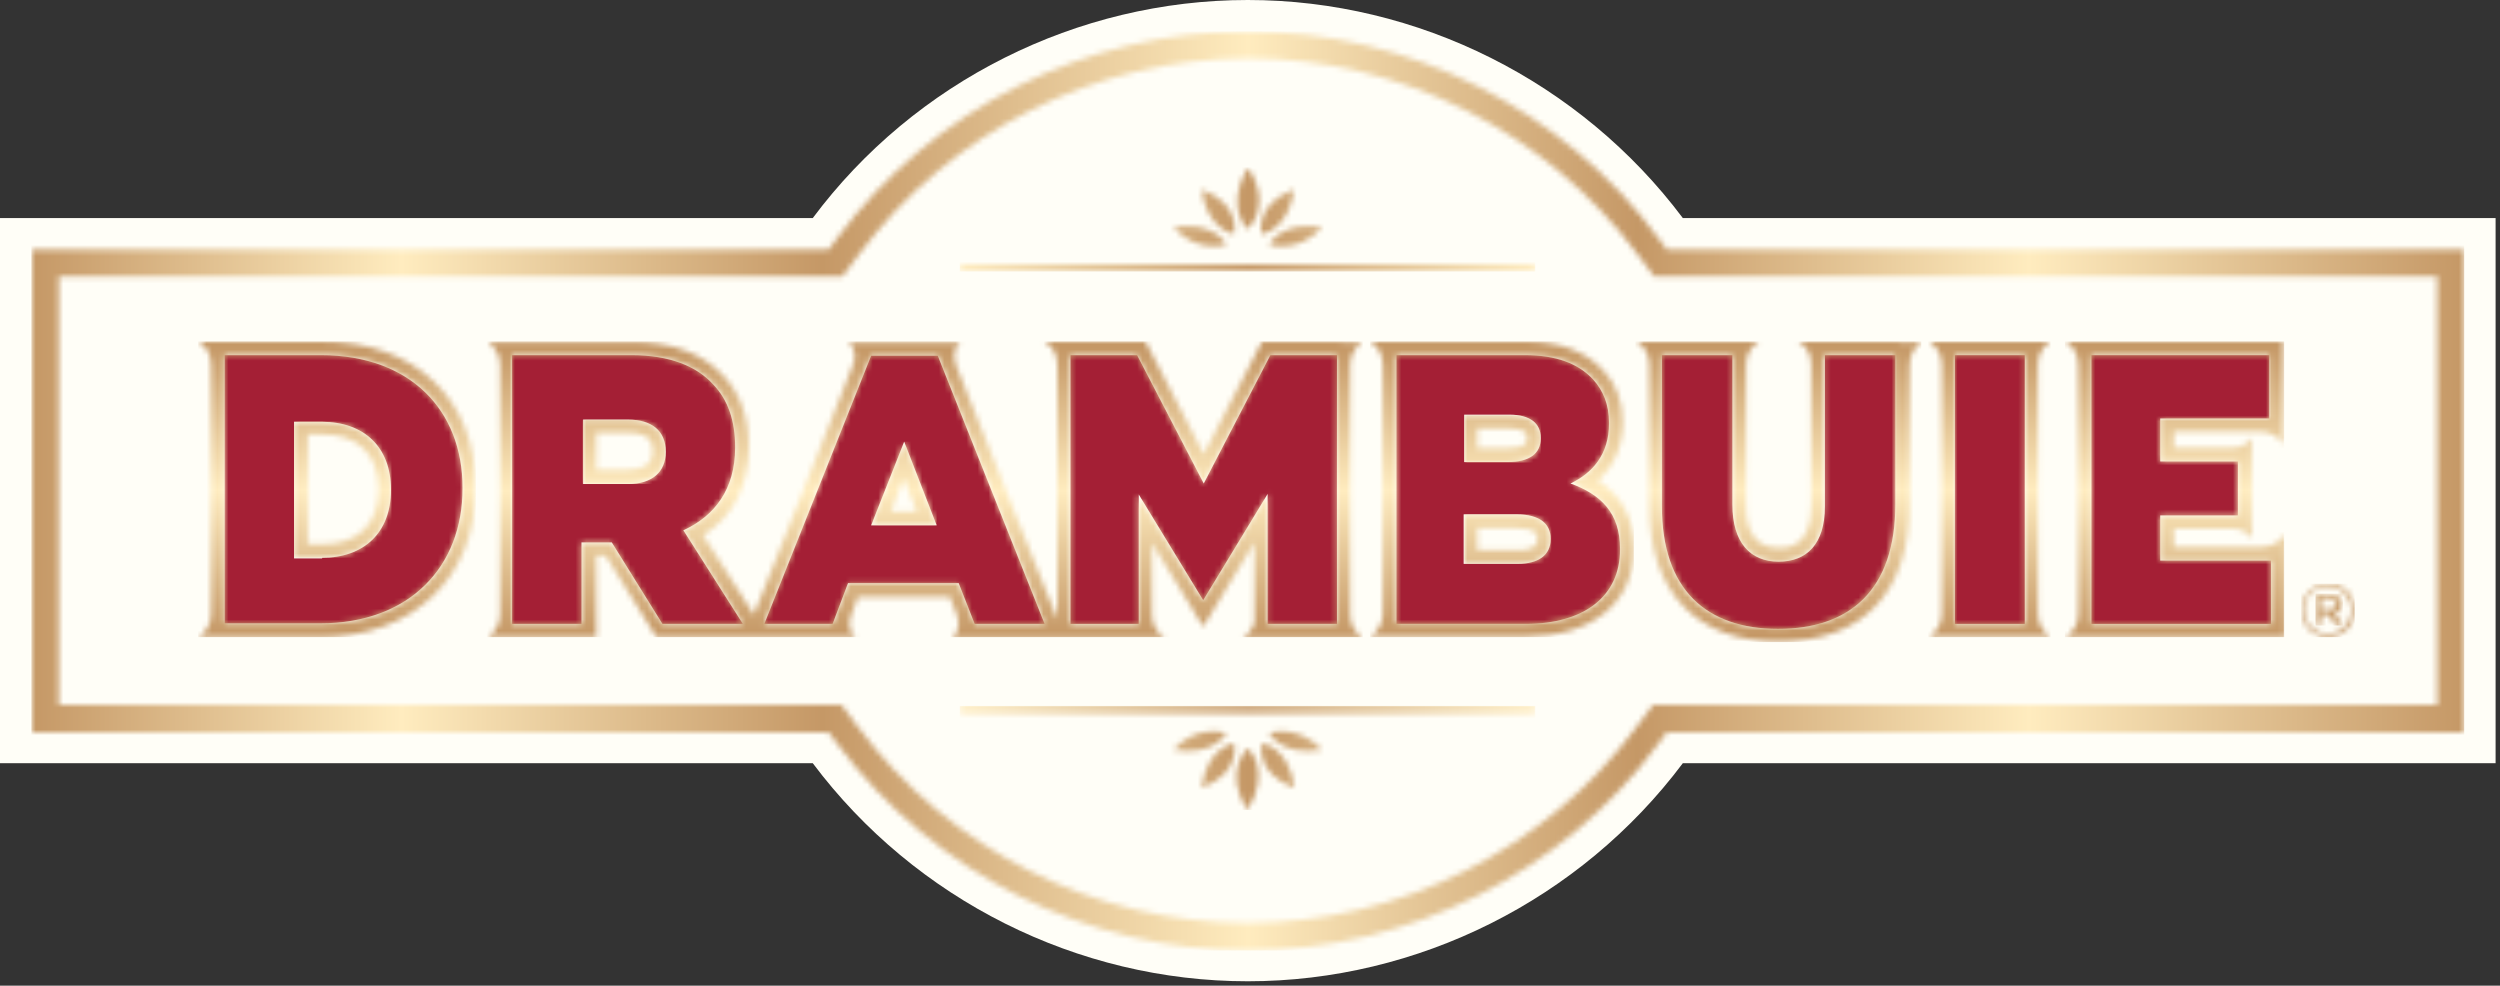 <svg xmlns="http://www.w3.org/2000/svg" width="454" height="179" viewBox="0 0 454 179" fill="none"><rect x="0" y="0" width="454" height="179" fill="#333333" stroke="none"/><path d="M226.6 178.2C195.7 178.2 166.2 163.4 147.6 138.6H0V39.6H147.6C166.1 14.8 195.6 0 226.6 0C257.5 0 287 14.8 305.6 39.6H453.2V138.6H305.6C287 163.4 257.5 178.2 226.6 178.2Z" fill="#FFFEF7"></path><path d="M40.8 64.5H58.3C74.5 64.5 84 74.5 84 88.6V88.7C84 102.8 74.5 113.2 58.1 113.2H40.8V64.5ZM58.5 101.3C66 101.3 71 96.8 71 89V88.9C71 81.1 66 76.6 58.5 76.6H53.4V101.4H58.5V101.3Z" fill="#A41F35"></path><path d="M93.2 64.5H114.7C121.6 64.5 126.5 66.5 129.5 69.8C132.2 72.6 133.5 76.4 133.5 81.2V81.3C133.5 88.8 129.8 93.7 124.1 96.3L134.9 113.3H120.3L111.1 98.5H111H105.6V113.3H93V64.5H93.2ZM114.1 87.9C118.4 87.9 120.9 85.7 120.9 82.1V82C120.9 78.2 118.3 76.2 114.1 76.2H105.9V87.9H114.1Z" fill="#A41F35"></path><path d="M158.2 64.6H170.3L189.7 113.3H177L174.1 105.9H154L151.2 113.3H138.8L158.2 64.6ZM170.1 95.4L164.2 80.2L158.2 95.4H170.1Z" fill="#A41F35"></path><path d="M194.4 64.5H206.5L218.6 87.8L230.7 64.5H242.8V113.3H230.2V89.7L218.5 109L206.8 89.8V113.3H194.4V64.5Z" fill="#A41F35"></path><path d="M253.6 64.5H276.9C282.6 64.5 286.6 66 289.3 68.9C291.1 70.9 292.2 73.4 292.2 76.8V76.9C292.2 82.5 289.2 85.9 285.2 87.8C290.7 89.8 294.2 93.1 294.2 99.7V99.8C294.2 108.2 287.8 113.3 277 113.3H253.6V64.5ZM273.8 83.9C277.6 83.9 279.8 82.5 279.8 79.6V79.5C279.8 76.9 277.9 75.3 274.1 75.3H265.9V83.9H273.8ZM275.6 102.4C279.4 102.4 281.6 100.8 281.6 97.9V97.8C281.6 95.2 279.7 93.4 275.4 93.4H265.8V102.4H275.6Z" fill="#A41F35"></path><path d="M301.8 91.9V64.5H314.6V91.6C314.6 98.6 317.9 102 323 102C328.1 102 331.4 98.8 331.4 92V64.5H344.2V91.5C344.2 107.3 335.8 114.2 322.9 114.2C309.9 114.2 301.8 107.1 301.8 91.9Z" fill="#A41F35"></path><path d="M367.7 64.5H355V113.3H367.7V64.5Z" fill="#A41F35"></path><path d="M379.8 64.5H412.1V76H392.3V83.8H406.4V93.6H392.3V101.8H412.4V113.3H379.8V64.5Z" fill="#A41F35"></path><mask id="mask0_789_472" style="mask-type:luminance" maskUnits="userSpaceOnUse" x="265" y="75" width="15" height="9"><path d="M268.3 77.8H274C277.3 77.8 277.3 79 277.3 79.5V79.6C277.3 80.2 277.3 81.4 273.8 81.4H268.3V77.8ZM265.9 75.4V84H273.8C277.6 84 279.8 82.6 279.8 79.7V79.6C279.8 77 277.9 75.4 274.1 75.4H265.9Z" fill="white"></path></mask><g mask="url(#mask0_789_472)"><path d="M279.8 75.4H265.9V84H279.8V75.4Z" fill="url(#paint0_linear_789_472)"></path></g><mask id="mask1_789_472" style="mask-type:luminance" maskUnits="userSpaceOnUse" x="36" y="62" width="51" height="54"><path d="M40.8 64.5H58.3C74.5 64.5 84 74.5 84 88.6V88.7C84 102.8 74.5 113.2 58.1 113.2H40.8V64.5ZM36 62C37.4 62.8 38.3 64.3 38.3 66.1V111.6C38.3 113.4 37.4 114.9 36 115.7H39.9H58C75 115.7 86.4 104.9 86.4 88.7V88.6C86.4 72.5 75.4 62 58.3 62H40H36Z" fill="white"></path></mask><g mask="url(#mask1_789_472)"><path d="M86.4 62H36V115.7H86.4V62Z" fill="url(#paint1_linear_789_472)"></path></g><mask id="mask2_789_472" style="mask-type:luminance" maskUnits="userSpaceOnUse" x="88" y="62" width="160" height="54"><path d="M158.2 64.6H170.3L189.7 113.3H177L174.1 105.9H154L151.2 113.3H138.8L158.2 64.6ZM93.2 64.5H114.7C121.6 64.5 126.5 66.5 129.5 69.8C132.2 72.6 133.5 76.4 133.5 81.2V81.3C133.5 88.8 129.8 93.7 124.1 96.3L134.9 113.3H120.3L111.1 98.5H111H105.6V113.3H93V64.5H93.2ZM230.7 64.5H242.7V113.3H230.2V89.7L218.4 109L206.7 89.9V113.4H194.4V64.5H206.4L218.5 87.8L230.7 64.5ZM243.6 62H229.2L218.6 82.5L208 62H193.6H189.7C191.1 62.8 192 64.4 192 66.1V112.4L173.6 66.3C173 64.5 173.3 63 174.4 62.2H170.5H158H154.1C155.2 63 155.6 64.6 154.9 66.3L136.9 111.6L127.7 97.2C133.1 93.8 136 88.2 136 81.3V81.2C136 75.8 134.4 71.4 131.3 68.2C127.6 64.2 122 62.1 114.7 62.1H92.4H88.5C89.9 62.9 90.8 64.5 90.8 66.2V111.6C90.8 113.3 89.9 114.9 88.5 115.7H92.4H108.3V100.9H110L119.2 115.7H135.3H139.6H153H155.4C154.3 114.9 153.9 113.3 154.6 111.6L155.8 108.4H172.5L173.8 111.7C174.4 113.4 174 114.9 173 115.8H175.4H192H193.3H207.6H211.5C210.1 115 209.2 113.4 209.2 111.7V98.6L218.5 113.8L227.8 98.5V113C227.5 114.2 226.7 115.2 225.7 115.8H229.6H243.6H247.5C246.1 115 245.2 113.4 245.2 111.7V66.2C245.2 64.5 246.1 62.9 247.5 62.1H243.6V62Z" fill="white"></path></mask><g mask="url(#mask2_789_472)"><path d="M247.5 62H88.4V115.7H247.5V62Z" fill="url(#paint2_linear_789_472)"></path></g><mask id="mask3_789_472" style="mask-type:luminance" maskUnits="userSpaceOnUse" x="105" y="76" width="16" height="12"><path d="M108.3 78.6H114.1C118.5 78.6 118.5 80.9 118.5 81.9V82C118.5 84.2 117 85.3 114.2 85.3H108.3V78.6ZM105.8 76.2V87.9H114.1C118.4 87.9 120.9 85.7 120.9 82.1V82C120.9 78.2 118.3 76.2 114.1 76.2H105.8Z" fill="white"></path></mask><g mask="url(#mask3_789_472)"><path d="M120.9 76.2H105.8V87.9H120.9V76.2Z" fill="url(#paint3_linear_789_472)"></path></g><mask id="mask4_789_472" style="mask-type:luminance" maskUnits="userSpaceOnUse" x="158" y="80" width="13" height="16"><path d="M164.1 86.9L166.5 92.9H161.8L164.1 86.9ZM158.2 95.4H170.1L164.2 80.2L158.2 95.4Z" fill="white"></path></mask><g mask="url(#mask4_789_472)"><path d="M170.1 80.2H158.2V95.4H170.1V80.2Z" fill="url(#paint4_linear_789_472)"></path></g><mask id="mask5_789_472" style="mask-type:luminance" maskUnits="userSpaceOnUse" x="53" y="76" width="18" height="26"><path d="M55.9 78.9H58.6C65 78.9 68.7 82.5 68.7 88.8V88.9C68.7 95.2 65 98.8 58.6 98.8H55.9V78.9ZM53.4 76.5V101.3H58.5C66 101.3 71 96.8 71 89V88.9C71 81.1 66 76.6 58.5 76.6H53.4V76.5Z" fill="white"></path></mask><g mask="url(#mask5_789_472)"><path d="M71.1 76.5H53.4V101.3H71.1V76.5Z" fill="url(#paint5_linear_789_472)"></path></g><mask id="mask6_789_472" style="mask-type:luminance" maskUnits="userSpaceOnUse" x="420" y="107" width="6" height="7"><path d="M421.5 108.7H423C423.8 108.7 424.2 109 424.2 109.7C424.2 110.3 423.7 110.7 423 110.7H421.5V108.7ZM420.5 107.8V113.6H421.5V111.6H422.8L424.3 113.6H425.5L423.9 111.4C424.7 111.2 425.3 110.6 425.3 109.7C425.3 109.2 425.1 108.8 424.8 108.5C424.4 108.1 423.8 107.9 423.1 107.9H420.5V107.8Z" fill="white"></path></mask><g mask="url(#mask6_789_472)"><path d="M425.5 107.8H420.5V113.6H425.5V107.8Z" fill="url(#paint6_linear_789_472)"></path></g><mask id="mask7_789_472" style="mask-type:luminance" maskUnits="userSpaceOnUse" x="375" y="62" width="40" height="54"><path d="M379.8 64.5H412.1V76H392.3V83.8H406.4V93.6H392.3V101.8H412.4V113.3H379.8V64.5ZM377.4 62H375.1C376.5 62.8 377.4 64.4 377.4 66.1V111.6C377.4 113.3 376.5 114.8 375.1 115.7H379H414.9V99.3V97C414.1 98.4 412.5 99.3 410.8 99.3H394.8V96H405.6C407 96 408.2 96.7 408.9 97.8V96V82.6V79.5C408.2 80.6 407 81.3 405.6 81.3H394.8V78.4H410.5C412.3 78.4 413.8 79.3 414.6 80.7V78.4V62H377.4Z" fill="white"></path></mask><g mask="url(#mask7_789_472)"><path d="M414.8 62H375V115.7H414.8V62Z" fill="url(#paint7_linear_789_472)"></path></g><mask id="mask8_789_472" style="mask-type:luminance" maskUnits="userSpaceOnUse" x="417" y="105" width="11" height="11"><path d="M418.4 110.8C418.4 108.4 420.3 106.5 422.7 106.5C425.1 106.5 427 108.4 427 110.8C427 113.2 425.1 115.1 422.7 115.1C420.4 115.1 418.4 113.2 418.4 110.8ZM417.9 110.8C417.9 113.5 420.1 115.7 422.8 115.7C425.5 115.7 427.7 113.5 427.7 110.8C427.7 108.1 425.5 105.9 422.8 105.9C420.1 106 417.9 108.1 417.9 110.8Z" fill="white"></path></mask><g mask="url(#mask8_789_472)"><path d="M427.6 106H417.9V115.7H427.6V106Z" fill="url(#paint8_linear_789_472)"></path></g><mask id="mask9_789_472" style="mask-type:luminance" maskUnits="userSpaceOnUse" x="265" y="93" width="17" height="10"><path d="M268.3 95.9H275.5C279.2 95.9 279.2 97.3 279.2 97.8V97.9C279.2 98.4 279.2 99.9 275.6 99.9H268.3V95.9ZM265.9 93.4V102.4H275.6C279.4 102.4 281.6 100.8 281.6 97.9V97.8C281.6 95.2 279.7 93.4 275.4 93.4H265.9Z" fill="white"></path></mask><g mask="url(#mask9_789_472)"><path d="M281.7 93.4H265.9V102.4H281.7V93.4Z" fill="url(#paint9_linear_789_472)"></path></g><mask id="mask10_789_472" style="mask-type:luminance" maskUnits="userSpaceOnUse" x="350" y="62" width="23" height="54"><path d="M355 64.5H367.7V113.3H355V64.5ZM352.6 62H350.3C351.7 62.8 352.6 64.4 352.6 66.1V111.5C352.6 113.3 351.7 114.8 350.3 115.6H354.2H368.5H372.4C371 114.8 370.1 113.2 370.1 111.5V66C370.1 64.3 371.1 62.8 372.4 62H370.1H352.6Z" fill="white"></path></mask><g mask="url(#mask10_789_472)"><path d="M372.4 62H350.2V115.7H372.4V62Z" fill="url(#paint10_linear_789_472)"></path></g><mask id="mask11_789_472" style="mask-type:luminance" maskUnits="userSpaceOnUse" x="248" y="62" width="49" height="54"><path d="M253.6 64.5H276.9C282.6 64.5 286.6 66 289.3 68.9C291.1 70.9 292.2 73.4 292.2 76.8V76.9C292.2 82.5 289.2 85.9 285.2 87.8C290.7 89.8 294.2 93.1 294.2 99.7V99.8C294.2 108.2 287.8 113.2 277 113.2H253.6V64.5ZM248.8 62C250.2 62.8 251.1 64.4 251.1 66.1V111.5C251.1 113.2 250.2 114.8 248.8 115.6H252.7H277C289.1 115.6 296.7 109.5 296.7 99.7V99.6C296.7 94.1 294.6 90.1 290.2 87.3C293.1 84.7 294.7 81.1 294.7 76.8V76.7C294.7 72.9 293.5 69.7 291.1 67.2C287.9 63.8 283.1 62 276.9 62H252.8H248.8Z" fill="white"></path></mask><g mask="url(#mask11_789_472)"><path d="M296.7 62H248.8V115.7H296.7V62Z" fill="url(#paint11_linear_789_472)"></path></g><mask id="mask12_789_472" style="mask-type:luminance" maskUnits="userSpaceOnUse" x="297" y="62" width="53" height="55"><path d="M331.3 91.9V64.5H344.1V91.5C344.1 107.3 335.7 114.1 322.8 114.1C309.9 114.1 301.8 107.1 301.8 91.8V64.5H314.6V91.6C314.6 98.6 317.9 102 323 102C328 102 331.3 98.8 331.3 91.9ZM344.9 62H330.5H326.6C328 62.8 328.9 64.3 328.9 66.1V91.9C328.9 99.5 324.4 99.5 323 99.5C317.1 99.5 317.1 93.5 317.1 91.6V66.1C317.1 64.4 318 62.9 319.4 62H315.5H301.1H297.2C298.6 62.8 299.5 64.4 299.5 66.1V91.8C299.5 107.5 308.1 116.5 323 116.5C338.3 116.5 346.8 107.6 346.8 91.4V66.2C346.8 64.4 347.7 62.9 349.1 62.1H344.9V62Z" fill="white"></path></mask><g mask="url(#mask12_789_472)"><path d="M348.9 62H297V116.6H348.9V62Z" fill="url(#paint12_linear_789_472)"></path></g><mask id="mask13_789_472" style="mask-type:luminance" maskUnits="userSpaceOnUse" x="174" y="30" width="105" height="20"><path d="M174.3 49.3H278.8V48H174.3V49.3ZM213.1 41.3C217.6 46.2 222.7 44.4 222.7 44.4C222.7 44.4 221.1 41.1 215.7 41.1C214.9 41.1 214 41.1 213.1 41.3ZM230.5 44.4C230.5 44.4 235.6 46.2 240.1 41.3C239.2 41.1 238.3 41.1 237.5 41.1C232.1 41.1 230.5 44.4 230.5 44.4ZM224.1 42.5C224.1 42.5 225.5 37.2 218.2 34.4C219.2 41.8 224.1 42.5 224.1 42.5ZM229.1 42.5C229.1 42.5 234 41.9 235 34.4C227.7 37.2 229.1 42.5 229.1 42.5ZM226.6 41.6C226.6 41.6 231.3 37.2 226.6 30.4C222.3 37.9 226.6 41.6 226.6 41.6Z" fill="white"></path></mask><g mask="url(#mask13_789_472)"><path d="M278.8 30.4H174.3V49.3H278.8V30.4Z" fill="url(#paint13_linear_789_472)"></path></g><mask id="mask14_789_472" style="mask-type:luminance" maskUnits="userSpaceOnUse" x="174" y="128" width="105" height="20"><path d="M226.6 147.1C231 139.6 226.6 135.9 226.6 135.9C226.6 135.9 221.9 140.2 226.6 147.1ZM218.2 143.1C225.5 140.3 224.1 135 224.1 135C224.1 135 219.2 135.6 218.2 143.1ZM235.1 143.1C234.1 135.6 229.2 135 229.2 135C229.2 135 227.7 140.3 235.1 143.1ZM213.1 136.2C220.6 137.4 222.7 133.1 222.7 133.1C222.7 133.1 221.8 132.8 220.4 132.8C218.5 132.8 215.7 133.3 213.1 136.2ZM230.5 133.1C230.5 133.1 232.6 137.4 240.1 136.2C237.5 133.4 234.7 132.8 232.8 132.8C231.4 132.8 230.5 133.1 230.5 133.1ZM174.3 129.5H278.8V128.2H174.3V129.5Z" fill="white"></path></mask><g mask="url(#mask14_789_472)"><path d="M278.8 128.2H174.3V147.1H278.8V128.2Z" fill="url(#paint14_linear_789_472)"></path></g><mask id="mask15_789_472" style="mask-type:luminance" maskUnits="userSpaceOnUse" x="5" y="5" width="443" height="168"><path d="M10.7 50.2H150.5H153L154.5 48.2L156 46.2C172.5 23.9 199 10.6 226.7 10.6C254.4 10.6 280.8 23.9 297.4 46.2L298.9 48.2L300.4 50.2H302.9H442.6V128H302.7H300.2L298.7 130L297.2 132C280.7 154.3 254.2 167.6 226.5 167.6C198.8 167.6 172.4 154.3 155.8 132L154.3 130L152.8 128H150.3H10.7V50.2ZM152 43.3L150.5 45.3H5.7V133H150.5L152 135C169.5 158.6 197.4 172.6 226.6 172.6C255.9 172.6 283.8 158.5 301.2 135L302.7 133H447.5V45.3H302.7L301.2 43.3C283.7 19.7 255.8 5.7 226.6 5.7C197.3 5.7 169.4 19.7 152 43.3Z" fill="white"></path></mask><g mask="url(#mask15_789_472)"><path d="M447.5 5.7H5.7V172.6H447.5V5.7Z" fill="url(#paint15_linear_789_472)"></path></g><defs><linearGradient id="paint0_linear_789_472" x1="272.816" y1="62.765" x2="272.816" y2="115.317" gradientUnits="userSpaceOnUse"><stop stop-color="#C59866"></stop><stop offset="0.441" stop-color="#F8E2B4"></stop><stop offset="0.5" stop-color="#FFECBF"></stop><stop offset="0.696" stop-color="#E7CA9B"></stop><stop offset="1" stop-color="#C59866"></stop></linearGradient><linearGradient id="paint1_linear_789_472" x1="61.253" y1="62.765" x2="61.253" y2="115.317" gradientUnits="userSpaceOnUse"><stop stop-color="#C59866"></stop><stop offset="0.441" stop-color="#F8E2B4"></stop><stop offset="0.5" stop-color="#FFECBF"></stop><stop offset="0.696" stop-color="#E7CA9B"></stop><stop offset="1" stop-color="#C59866"></stop></linearGradient><linearGradient id="paint2_linear_789_472" x1="167.997" y1="63.111" x2="167.997" y2="115.313" gradientUnits="userSpaceOnUse"><stop stop-color="#C59866"></stop><stop offset="0.441" stop-color="#F8E2B4"></stop><stop offset="0.5" stop-color="#FFECBF"></stop><stop offset="0.696" stop-color="#E7CA9B"></stop><stop offset="1" stop-color="#C59866"></stop></linearGradient><linearGradient id="paint3_linear_789_472" x1="113.36" y1="62.765" x2="113.36" y2="115.317" gradientUnits="userSpaceOnUse"><stop stop-color="#C59866"></stop><stop offset="0.441" stop-color="#F8E2B4"></stop><stop offset="0.5" stop-color="#FFECBF"></stop><stop offset="0.696" stop-color="#E7CA9B"></stop><stop offset="1" stop-color="#C59866"></stop></linearGradient><linearGradient id="paint4_linear_789_472" x1="164.119" y1="62.765" x2="164.119" y2="115.317" gradientUnits="userSpaceOnUse"><stop stop-color="#C59866"></stop><stop offset="0.441" stop-color="#F8E2B4"></stop><stop offset="0.5" stop-color="#FFECBF"></stop><stop offset="0.696" stop-color="#E7CA9B"></stop><stop offset="1" stop-color="#C59866"></stop></linearGradient><linearGradient id="paint5_linear_789_472" x1="62.259" y1="62.765" x2="62.259" y2="115.317" gradientUnits="userSpaceOnUse"><stop stop-color="#C59866"></stop><stop offset="0.441" stop-color="#F8E2B4"></stop><stop offset="0.5" stop-color="#FFECBF"></stop><stop offset="0.696" stop-color="#E7CA9B"></stop><stop offset="1" stop-color="#C59866"></stop></linearGradient><linearGradient id="paint6_linear_789_472" x1="423.022" y1="59.286" x2="423.022" y2="111.831" gradientUnits="userSpaceOnUse"><stop stop-color="#C59866"></stop><stop offset="0.441" stop-color="#F8E2B4"></stop><stop offset="0.5" stop-color="#FFECBF"></stop><stop offset="0.696" stop-color="#E7CA9B"></stop><stop offset="1" stop-color="#C59866"></stop></linearGradient><linearGradient id="paint7_linear_789_472" x1="394.949" y1="62.765" x2="394.949" y2="115.317" gradientUnits="userSpaceOnUse"><stop stop-color="#C59866"></stop><stop offset="0.441" stop-color="#F8E2B4"></stop><stop offset="0.5" stop-color="#FFECBF"></stop><stop offset="0.696" stop-color="#E7CA9B"></stop><stop offset="1" stop-color="#C59866"></stop></linearGradient><linearGradient id="paint8_linear_789_472" x1="422.747" y1="59.286" x2="422.747" y2="111.831" gradientUnits="userSpaceOnUse"><stop stop-color="#C59866"></stop><stop offset="0.441" stop-color="#F8E2B4"></stop><stop offset="0.5" stop-color="#FFECBF"></stop><stop offset="0.696" stop-color="#E7CA9B"></stop><stop offset="1" stop-color="#C59866"></stop></linearGradient><linearGradient id="paint9_linear_789_472" x1="273.752" y1="62.765" x2="273.752" y2="115.317" gradientUnits="userSpaceOnUse"><stop stop-color="#C59866"></stop><stop offset="0.441" stop-color="#F8E2B4"></stop><stop offset="0.5" stop-color="#FFECBF"></stop><stop offset="0.696" stop-color="#E7CA9B"></stop><stop offset="1" stop-color="#C59866"></stop></linearGradient><linearGradient id="paint10_linear_789_472" x1="361.341" y1="62.765" x2="361.341" y2="115.317" gradientUnits="userSpaceOnUse"><stop stop-color="#C59866"></stop><stop offset="0.441" stop-color="#F8E2B4"></stop><stop offset="0.5" stop-color="#FFECBF"></stop><stop offset="0.696" stop-color="#E7CA9B"></stop><stop offset="1" stop-color="#C59866"></stop></linearGradient><linearGradient id="paint11_linear_789_472" x1="272.755" y1="62.765" x2="272.755" y2="115.317" gradientUnits="userSpaceOnUse"><stop stop-color="#C59866"></stop><stop offset="0.441" stop-color="#F8E2B4"></stop><stop offset="0.5" stop-color="#FFECBF"></stop><stop offset="0.696" stop-color="#E7CA9B"></stop><stop offset="1" stop-color="#C59866"></stop></linearGradient><linearGradient id="paint12_linear_789_472" x1="322.935" y1="62.765" x2="322.935" y2="115.317" gradientUnits="userSpaceOnUse"><stop stop-color="#C59866"></stop><stop offset="0.441" stop-color="#F8E2B4"></stop><stop offset="0.5" stop-color="#FFECBF"></stop><stop offset="0.696" stop-color="#E7CA9B"></stop><stop offset="1" stop-color="#C59866"></stop></linearGradient><linearGradient id="paint13_linear_789_472" x1="174.347" y1="39.836" x2="278.88" y2="39.836" gradientUnits="userSpaceOnUse"><stop stop-color="#FFECBF"></stop><stop offset="0.196" stop-color="#E7CA9B"></stop><stop offset="0.5" stop-color="#C59866"></stop><stop offset="0.941" stop-color="#F8E2B4"></stop><stop offset="1" stop-color="#FFECBF"></stop></linearGradient><linearGradient id="paint14_linear_789_472" x1="174.347" y1="137.63" x2="278.88" y2="137.63" gradientUnits="userSpaceOnUse"><stop stop-color="#FFECBF"></stop><stop offset="0.196" stop-color="#E7CA9B"></stop><stop offset="0.5" stop-color="#C59866"></stop><stop offset="0.941" stop-color="#F8E2B4"></stop><stop offset="1" stop-color="#FFECBF"></stop></linearGradient><linearGradient id="paint15_linear_789_472" x1="5.728" y1="89.115" x2="447.504" y2="89.115" gradientUnits="userSpaceOnUse"><stop stop-color="#C59866"></stop><stop offset="0.134" stop-color="#F8E2B4"></stop><stop offset="0.152" stop-color="#FFECBF"></stop><stop offset="0.22" stop-color="#E7CA9B"></stop><stop offset="0.325" stop-color="#C59866"></stop><stop offset="0.48" stop-color="#F8E2B4"></stop><stop offset="0.5" stop-color="#FFECBF"></stop><stop offset="0.563" stop-color="#E7CA9B"></stop><stop offset="0.66" stop-color="#C59866"></stop><stop offset="0.802" stop-color="#F8E2B4"></stop><stop offset="0.821" stop-color="#FFECBF"></stop><stop offset="0.891" stop-color="#E7CA9B"></stop><stop offset="1" stop-color="#C59866"></stop></linearGradient></defs></svg>